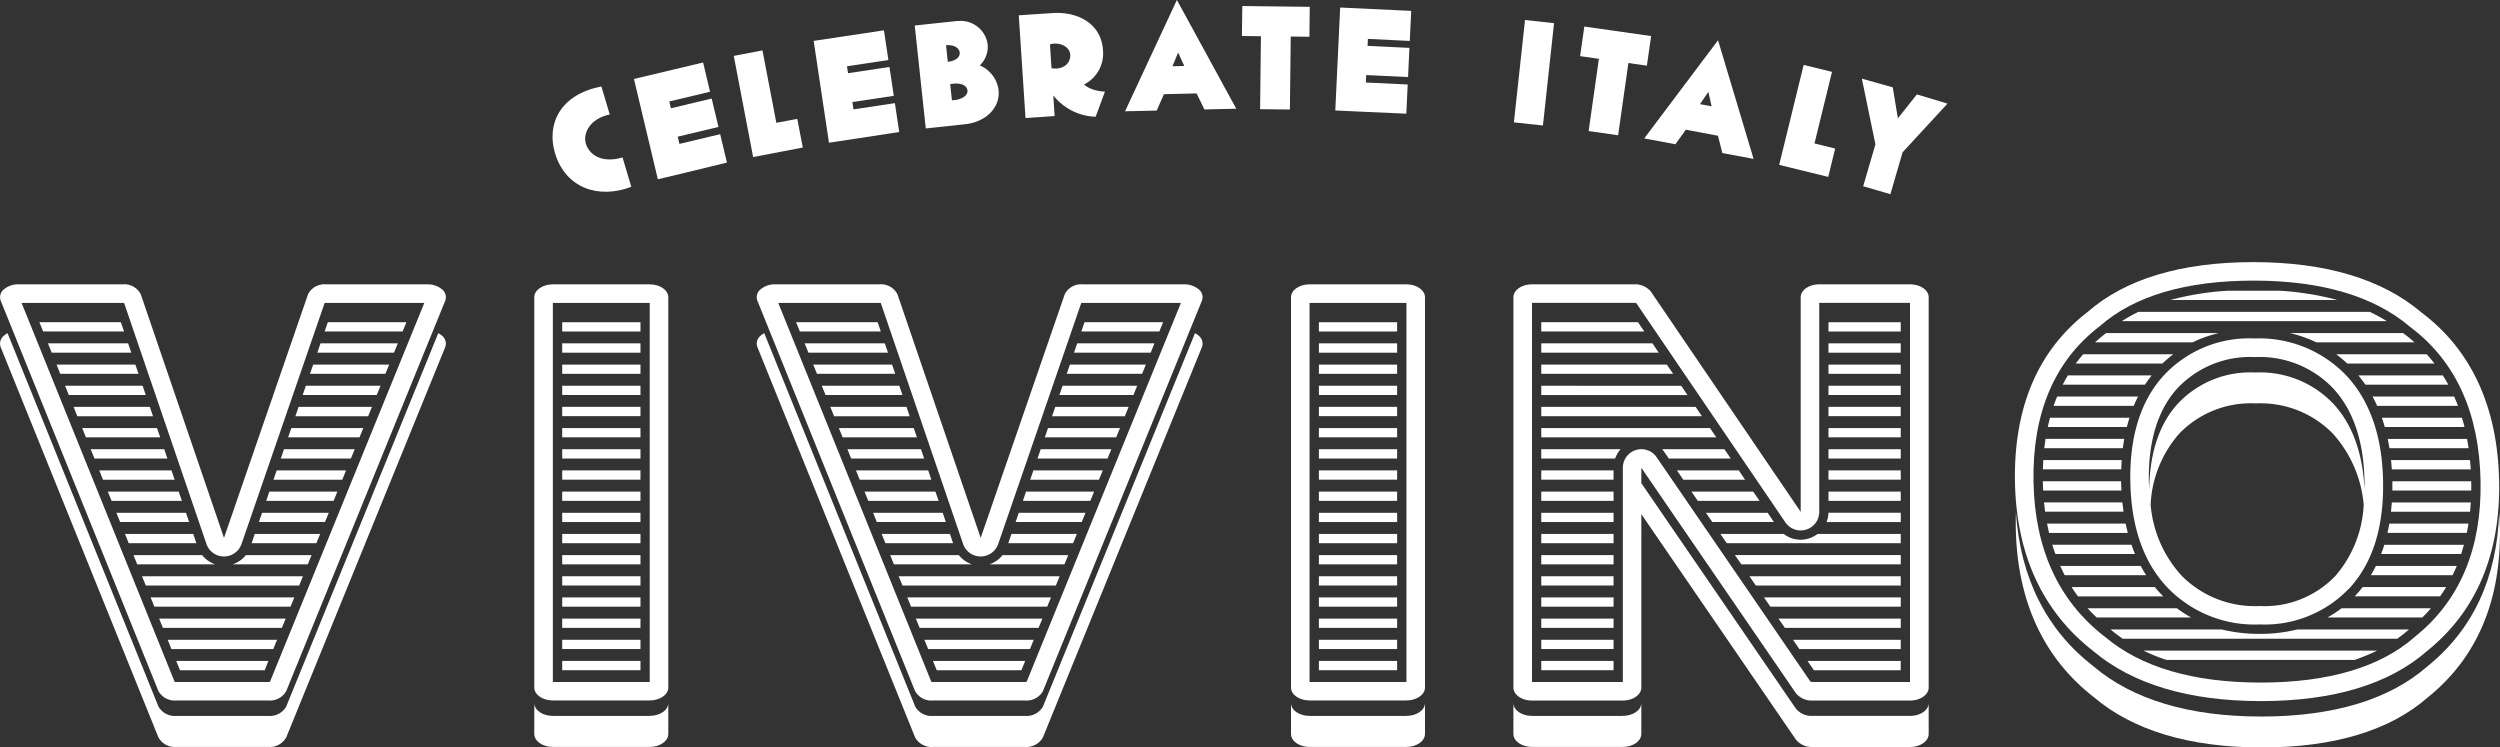 <svg xmlns="http://www.w3.org/2000/svg" xmlns:xlink="http://www.w3.org/1999/xlink" width="252.621" height="75.526" viewBox="0 0 252.621 75.526"><rect x="0" y="0" width="252.621" height="75.526" fill="#333333" stroke="none"/><defs><clipPath id="a"><rect width="252.621" height="75.527" fill="none"></rect></clipPath></defs><g transform="translate(0 0)"><g transform="translate(0 0)" clip-path="url(#a)"><path d="M12.4,13.64a.511.511,0,0,1,.142.012l8.316,24.341a1.872,1.872,0,0,0,1.773,1.268h0A1.879,1.879,0,0,0,24.406,38L32.8,13.652a.566.566,0,0,1,.149-.012h9.928l-15.6,38.29a1.2,1.2,0,0,1-.169.017h-9.3a1.257,1.257,0,0,1-.161-.017L2.18,13.64Zm3.61,39.228a1.891,1.891,0,0,0,1.8.948h9.3a1.9,1.9,0,0,0,1.812-.948l16.064-39.44a1.013,1.013,0,0,0-.305-1.148,2.263,2.263,0,0,0-1.5-.515H32.947a1.864,1.864,0,0,0-1.822,1L22.633,37.385,14.224,12.77A1.863,1.863,0,0,0,12.4,11.764H1.882a2.233,2.233,0,0,0-1.5.515,1.009,1.009,0,0,0-.308,1.145Z" transform="translate(0.001 16.968)" fill="#fff"></path><path d="M44.286,13.785,28.921,51.515a1.916,1.916,0,0,1-1.812.945h-9.3a1.9,1.9,0,0,1-1.8-.953L.765,13.787a1.594,1.594,0,0,0-.383.264,1.012,1.012,0,0,0-.31,1.15l15.937,39.43a1.9,1.9,0,0,0,1.8.965h9.3a1.916,1.916,0,0,0,1.812-.96L44.985,15.2a1.014,1.014,0,0,0-.305-1.148,1.776,1.776,0,0,0-.393-.269" transform="translate(0 19.883)" fill="#fff"></path><path d="M13.753,13.332l-.322.935H21.31l.383-.935Z" transform="translate(19.372 19.229)" fill="#fff"></path><path d="M1.629,13.332l.381.935h8.177l-.325-.935Z" transform="translate(2.35 19.229)" fill="#fff"></path><path d="M13.451,14.205l-.322.945h7.747l.383-.945Z" transform="translate(18.936 20.489)" fill="#fff"></path><path d="M1.984,14.205l.379.945h8.043l-.322-.945Z" transform="translate(2.862 20.489)" fill="#fff"></path><path d="M13.144,15.085l-.318.931h7.615l.381-.931Z" transform="translate(18.501 21.758)" fill="#fff"></path><path d="M2.339,15.085l.376.931h7.913l-.325-.931Z" transform="translate(3.373 21.758)" fill="#fff"></path><path d="M2.691,15.96l.381.935h7.777l-.32-.935Z" transform="translate(3.881 23.02)" fill="#fff"></path><path d="M12.845,15.96l-.322.935h7.486l.381-.935Z" transform="translate(18.063 23.02)" fill="#fff"></path><path d="M12.547,16.834l-.327.945h7.357l.379-.945Z" transform="translate(17.626 24.281)" fill="#fff"></path><path d="M3.045,16.834l.376.945h7.65l-.325-.945Z" transform="translate(4.393 24.281)" fill="#fff"></path><path d="M3.4,17.711l.376.933h7.508l-.322-.933Z" transform="translate(4.904 25.546)" fill="#fff"></path><path d="M12.247,17.711l-.327.933h7.217l.381-.933Z" transform="translate(17.192 25.546)" fill="#fff"></path><path d="M11.94,18.586l-.322.94H18.7l.388-.94Z" transform="translate(16.757 26.808)" fill="#fff"></path><path d="M3.753,18.586l.379.94H11.5l-.315-.94Z" transform="translate(5.414 26.808)" fill="#fff"></path><path d="M11.639,19.462l-.325.943h6.951l.383-.943Z" transform="translate(16.32 28.072)" fill="#fff"></path><path d="M4.107,19.462l.376.943h7.242l-.32-.943Z" transform="translate(5.925 28.072)" fill="#fff"></path><path d="M4.46,20.339l.381.935h7.107l-.325-.935Z" transform="translate(6.434 29.337)" fill="#fff"></path><path d="M11.331,20.339l-.318.935h6.812l.383-.935Z" transform="translate(15.886 29.337)" fill="#fff"></path><path d="M11.031,21.216l-.32.933h6.68l.383-.933Z" transform="translate(15.45 30.601)" fill="#fff"></path><path d="M4.815,21.216l.379.933h6.973l-.32-.933Z" transform="translate(6.945 30.601)" fill="#fff"></path><path d="M5.17,22.089l.379.938h6.836l-.32-.938Z" transform="translate(7.458 31.861)" fill="#fff"></path><path d="M10.732,22.089l-.322.938h6.546l.381-.938Z" transform="translate(15.015 31.861)" fill="#fff"></path><path d="M17.606,22.966H10.965a2.864,2.864,0,0,1-1.343.935h7.6Z" transform="translate(13.879 33.126)" fill="#fff"></path><path d="M12.461,22.966H5.522L5.9,23.9h7.894a2.813,2.813,0,0,1-1.334-.935" transform="translate(7.965 33.126)" fill="#fff"></path><path d="M5.875,23.842l.386.935H21.755l.383-.935Z" transform="translate(8.474 34.389)" fill="#fff"></path><path d="M6.232,24.717l.376.935H20.366l.386-.935Z" transform="translate(8.989 35.652)" fill="#fff"></path><path d="M6.583,25.593l.381.935H18.988l.386-.935Z" transform="translate(9.496 36.915)" fill="#fff"></path><path d="M6.939,26.47l.374.935H17.605l.383-.935Z" transform="translate(10.009 38.18)" fill="#fff"></path><path d="M7.291,27.345l.381.94h8.558l.376-.94Z" transform="translate(10.517 39.442)" fill="#fff"></path><path d="M43.7,13.64a.557.557,0,0,1,.147.012l8.314,24.341a1.867,1.867,0,0,0,1.771,1.268h0A1.876,1.876,0,0,0,55.71,38L64.1,13.652a.557.557,0,0,1,.149-.012h9.924L58.582,51.929a1.124,1.124,0,0,1-.166.017h-9.3a1.251,1.251,0,0,1-.164-.017L33.484,13.64Zm3.61,39.228a1.894,1.894,0,0,0,1.807.948h9.3a1.9,1.9,0,0,0,1.812-.948l16.061-39.44a1,1,0,0,0-.308-1.148,2.252,2.252,0,0,0-1.495-.515H64.253a1.855,1.855,0,0,0-1.82,1L53.939,37.385,45.53,12.77A1.865,1.865,0,0,0,43.7,11.764H33.186a2.231,2.231,0,0,0-1.5.515,1,1,0,0,0-.308,1.145Z" transform="translate(45.157 16.968)" fill="#fff"></path><path d="M75.592,13.785,60.23,51.515a1.917,1.917,0,0,1-1.81.945h-9.3a1.893,1.893,0,0,1-1.8-.953L32.071,13.787a1.594,1.594,0,0,0-.383.264,1.007,1.007,0,0,0-.308,1.15l15.934,39.43a1.9,1.9,0,0,0,1.8.965h9.3a1.918,1.918,0,0,0,1.81-.96L76.291,15.2a1.008,1.008,0,0,0-.308-1.148,1.654,1.654,0,0,0-.391-.269" transform="translate(45.158 19.883)" fill="#fff"></path><path d="M45.059,13.332l-.322.935h7.882L53,13.332Z" transform="translate(64.529 19.229)" fill="#fff"></path><path d="M32.935,13.332l.386.935H41.5l-.322-.935Z" transform="translate(47.506 19.229)" fill="#fff"></path><path d="M44.76,14.205l-.327.945h7.752l.381-.945Z" transform="translate(64.09 20.489)" fill="#fff"></path><path d="M33.291,14.205l.379.945h8.04l-.32-.945Z" transform="translate(48.019 20.489)" fill="#fff"></path><path d="M44.455,15.085l-.322.931H51.75l.379-.931Z" transform="translate(63.657 21.758)" fill="#fff"></path><path d="M33.645,15.085l.379.931h7.911l-.322-.931Z" transform="translate(48.53 21.758)" fill="#fff"></path><path d="M34,15.96l.386.935h7.769l-.318-.935Z" transform="translate(49.037 23.02)" fill="#fff"></path><path d="M44.152,15.96l-.322.935h7.481l.381-.935Z" transform="translate(63.221 23.02)" fill="#fff"></path><path d="M43.851,16.834l-.325.945H50.88l.381-.945Z" transform="translate(62.783 24.281)" fill="#fff"></path><path d="M34.352,16.834l.381.945h7.64l-.322-.945Z" transform="translate(49.55 24.281)" fill="#fff"></path><path d="M34.707,17.711l.376.933h7.508l-.32-.933Z" transform="translate(50.061 25.546)" fill="#fff"></path><path d="M43.549,17.711l-.322.933h7.215l.379-.933Z" transform="translate(62.351 25.546)" fill="#fff"></path><path d="M43.248,18.586l-.325.94H50l.388-.94Z" transform="translate(61.913 26.808)" fill="#fff"></path><path d="M35.061,18.586l.376.94H42.81l-.32-.94Z" transform="translate(50.572 26.808)" fill="#fff"></path><path d="M42.946,19.462l-.325.943H49.57l.383-.943Z" transform="translate(61.478 28.072)" fill="#fff"></path><path d="M35.413,19.462l.379.943h7.239l-.318-.943Z" transform="translate(51.08 28.072)" fill="#fff"></path><path d="M35.767,20.339l.381.935h7.107l-.322-.935Z" transform="translate(51.591 29.337)" fill="#fff"></path><path d="M42.637,20.339l-.318.935h6.814l.383-.935Z" transform="translate(61.042 29.337)" fill="#fff"></path><path d="M42.338,21.216l-.32.933H48.7l.381-.933Z" transform="translate(60.607 30.601)" fill="#fff"></path><path d="M36.123,21.216l.376.933h6.973l-.32-.933Z" transform="translate(52.104 30.601)" fill="#fff"></path><path d="M36.476,22.089l.379.938h6.839l-.32-.938Z" transform="translate(52.614 31.861)" fill="#fff"></path><path d="M42.042,22.089l-.327.938h6.551l.381-.938Z" transform="translate(60.169 31.861)" fill="#fff"></path><path d="M48.91,22.966H42.274a2.847,2.847,0,0,1-1.346.935h7.6Z" transform="translate(59.035 33.126)" fill="#fff"></path><path d="M43.764,22.966H36.83l.374.935h7.9a2.826,2.826,0,0,1-1.338-.935" transform="translate(53.124 33.126)" fill="#fff"></path><path d="M37.182,23.842l.381.935h15.5l.379-.935Z" transform="translate(53.631 34.389)" fill="#fff"></path><path d="M37.538,24.717l.376.935H51.672l.386-.935Z" transform="translate(54.145 35.652)" fill="#fff"></path><path d="M37.891,25.593l.381.935H50.291l.388-.935Z" transform="translate(54.654 36.915)" fill="#fff"></path><path d="M38.244,26.47l.379.935H48.915l.381-.935Z" transform="translate(55.164 38.18)" fill="#fff"></path><path d="M38.6,27.345l.381.94h8.556l.381-.94Z" transform="translate(55.675 39.442)" fill="#fff"></path><path d="M33.77,51.944H23.981V13.64H33.77Zm0-40.18H23.981c-1.033,0-1.876.579-1.876,1.307v39.44c0,.721.843,1.3,1.876,1.3H33.77c1.033,0,1.876-.584,1.876-1.3V13.071c0-.728-.843-1.307-1.876-1.307" transform="translate(31.884 16.968)" fill="#fff"></path><path d="M33.77,30.389H23.981c-1.033,0-1.876-.579-1.876-1.3v3.121c0,.728.843,1.314,1.876,1.314H33.77c1.033,0,1.876-.586,1.876-1.314V29.085c0,.725-.843,1.3-1.876,1.3" transform="translate(31.884 41.952)" fill="#fff"></path><rect width="7.909" height="0.935" transform="translate(56.81 32.562)" fill="#fff"></rect><rect width="7.909" height="0.945" transform="translate(56.81 34.694)" fill="#fff"></rect><rect width="7.909" height="0.931" transform="translate(56.81 36.844)" fill="#fff"></rect><rect width="7.909" height="0.935" transform="translate(56.81 38.978)" fill="#fff"></rect><rect width="7.909" height="0.94" transform="translate(56.81 41.111)" fill="#fff"></rect><rect width="7.909" height="0.933" transform="translate(56.81 43.257)" fill="#fff"></rect><rect width="7.909" height="0.943" transform="translate(56.81 45.392)" fill="#fff"></rect><rect width="7.909" height="0.938" transform="translate(56.81 47.532)" fill="#fff"></rect><rect width="7.909" height="0.935" transform="translate(56.81 49.676)" fill="#fff"></rect><rect width="7.909" height="0.933" transform="translate(56.81 51.818)" fill="#fff"></rect><rect width="7.909" height="0.938" transform="translate(56.81 53.953)" fill="#fff"></rect><rect width="7.909" height="0.935" transform="translate(56.81 56.092)" fill="#fff"></rect><rect width="7.909" height="0.935" transform="translate(56.81 58.229)" fill="#fff"></rect><rect width="7.909" height="0.935" transform="translate(56.81 60.369)" fill="#fff"></rect><rect width="7.909" height="0.935" transform="translate(56.81 62.509)" fill="#fff"></rect><rect width="7.909" height="0.935" transform="translate(56.81 64.648)" fill="#fff"></rect><rect width="7.909" height="0.94" transform="translate(56.81 66.785)" fill="#fff"></rect><path d="M65.077,51.944H55.285V13.64h9.792Zm0-40.18H55.29c-1.04,0-1.878.579-1.878,1.307v39.44c0,.721.838,1.3,1.878,1.3h9.787c1.026,0,1.873-.584,1.873-1.3V13.071c0-.728-.848-1.307-1.873-1.307" transform="translate(77.042 16.968)" fill="#fff"></path><path d="M65.077,30.389H55.29c-1.04,0-1.878-.579-1.878-1.3v3.121c0,.728.838,1.314,1.878,1.314h9.787c1.026,0,1.873-.586,1.873-1.314V29.085c0,.725-.848,1.3-1.873,1.3" transform="translate(77.042 41.952)" fill="#fff"></path><rect width="7.906" height="0.935" transform="translate(133.272 32.562)" fill="#fff"></rect><rect width="7.906" height="0.945" transform="translate(133.272 34.694)" fill="#fff"></rect><rect width="7.906" height="0.931" transform="translate(133.272 36.844)" fill="#fff"></rect><rect width="7.906" height="0.935" transform="translate(133.272 38.978)" fill="#fff"></rect><rect width="7.906" height="0.94" transform="translate(133.272 41.111)" fill="#fff"></rect><rect width="7.906" height="0.933" transform="translate(133.272 43.257)" fill="#fff"></rect><rect width="7.906" height="0.943" transform="translate(133.272 45.392)" fill="#fff"></rect><rect width="7.906" height="0.938" transform="translate(133.272 47.532)" fill="#fff"></rect><rect width="7.906" height="0.935" transform="translate(133.272 49.676)" fill="#fff"></rect><rect width="7.906" height="0.933" transform="translate(133.272 51.818)" fill="#fff"></rect><rect width="7.906" height="0.938" transform="translate(133.272 53.953)" fill="#fff"></rect><rect width="7.906" height="0.935" transform="translate(133.272 56.092)" fill="#fff"></rect><rect width="7.906" height="0.935" transform="translate(133.272 58.229)" fill="#fff"></rect><rect width="7.906" height="0.935" transform="translate(133.272 60.369)" fill="#fff"></rect><rect width="7.906" height="0.935" transform="translate(133.272 62.509)" fill="#fff"></rect><rect width="7.906" height="0.935" transform="translate(133.272 64.648)" fill="#fff"></rect><rect width="7.906" height="0.94" transform="translate(133.272 66.785)" fill="#fff"></rect><path d="M74.985,28.509A1.878,1.878,0,0,0,73.671,30.3V51.944H64.492V13.637H74.816a.682.682,0,0,1,.217.032L90.089,35.81a1.877,1.877,0,0,0,1.553.821,1.948,1.948,0,0,0,.55-.083,1.871,1.871,0,0,0,1.324-1.793V13.637h9.174V51.944H92.851a.926.926,0,0,1-.222-.032L77.088,29.239a1.869,1.869,0,0,0-1.549-.818,1.9,1.9,0,0,0-.554.088M91.156,53.075a2.062,2.062,0,0,0,1.7.745h9.838c1.036,0,1.881-.589,1.881-1.309V13.066c0-.718-.845-1.3-1.881-1.3H93.515c-1.033,0-1.873.584-1.873,1.3V34.754L76.509,12.506a2.055,2.055,0,0,0-1.693-.742H64.492c-1.038,0-1.878.584-1.878,1.3V52.511c0,.721.84,1.309,1.878,1.309h9.179c1.031,0,1.868-.589,1.868-1.309V34.984L91.156,57.762a2.065,2.065,0,0,0,1.7.75h9.838c1.036,0,1.881-.591,1.881-1.319V54.071c0,.728-.845,1.3-1.881,1.3H92.851a2.052,2.052,0,0,1-1.7-.74L75.539,31.858V30.3Z" transform="translate(90.315 16.968)" fill="#fff"></path><path d="M73.67,30.389H64.494c-1.038,0-1.881-.579-1.881-1.3v3.121c0,.728.843,1.314,1.881,1.314H73.67c1.031,0,1.868-.586,1.868-1.314V29.085c0,.725-.838,1.3-1.868,1.3" transform="translate(90.313 41.952)" fill="#fff"></path><path d="M63.766,13.332v.935H74.18l-.637-.935Z" transform="translate(91.976 19.229)" fill="#fff"></path><rect width="7.3" height="0.935" transform="translate(184.766 32.562)" fill="#fff"></rect><rect width="7.3" height="0.945" transform="translate(184.766 34.694)" fill="#fff"></rect><path d="M63.766,14.205v.945H75.634L75,14.205Z" transform="translate(91.976 20.489)" fill="#fff"></path><path d="M63.766,15.085v.931H77.092l-.637-.931Z" transform="translate(91.976 21.758)" fill="#fff"></path><rect width="7.3" height="0.931" transform="translate(184.766 36.844)" fill="#fff"></rect><path d="M63.766,15.96V16.9H78.542l-.633-.935Z" transform="translate(91.976 23.02)" fill="#fff"></path><rect width="7.3" height="0.935" transform="translate(184.766 38.978)" fill="#fff"></rect><path d="M63.766,16.834v.94H80l-.635-.94Z" transform="translate(91.976 24.281)" fill="#fff"></path><rect width="7.3" height="0.94" transform="translate(184.766 41.111)" fill="#fff"></rect><path d="M63.766,17.711v.933H81.454l-.635-.933Z" transform="translate(91.976 25.546)" fill="#fff"></path><rect width="7.3" height="0.933" transform="translate(184.766 43.257)" fill="#fff"></rect><path d="M63.766,19.526H71.23a2.831,2.831,0,0,1,.55-.94H63.766Z" transform="translate(91.977 26.808)" fill="#fff"></path><path d="M68.988,18.867l.452.659H75.7l-.642-.94H68.766a2.246,2.246,0,0,1,.222.281" transform="translate(99.189 26.808)" fill="#fff"></path><rect width="7.3" height="0.943" transform="translate(184.766 45.392)" fill="#fff"></rect><path d="M69.378,19.462l.645.943h6.245l-.637-.943Z" transform="translate(100.072 28.072)" fill="#fff"></path><rect width="7.305" height="0.938" transform="translate(155.743 47.532)" fill="#fff"></rect><rect width="7.3" height="0.938" transform="translate(184.766 47.532)" fill="#fff"></rect><rect width="7.305" height="0.935" transform="translate(155.743 49.676)" fill="#fff"></rect><path d="M69.98,20.339l.642.935h6.24l-.645-.935Z" transform="translate(100.939 29.337)" fill="#fff"></path><rect width="7.3" height="0.935" transform="translate(184.766 49.676)" fill="#fff"></rect><rect width="7.305" height="0.933" transform="translate(155.743 51.818)" fill="#fff"></rect><path d="M70.579,21.216l.647.933h6.223l-.635-.933Z" transform="translate(101.803 30.601)" fill="#fff"></path><path d="M83.066,21.214H75.761a2.779,2.779,0,0,1-.191.938h7.5Z" transform="translate(109.003 30.599)" fill="#fff"></path><rect width="7.305" height="0.938" transform="translate(155.743 53.953)" fill="#fff"></rect><path d="M71.823,23.03H89.4v-.94H81a3.027,3.027,0,0,1-.887.459,2.784,2.784,0,0,1-2.54-.459h-6.4Z" transform="translate(102.668 31.862)" fill="#fff"></path><rect width="7.305" height="0.935" transform="translate(155.743 56.092)" fill="#fff"></rect><path d="M71.779,22.966l.645.935h16.11v-.935Z" transform="translate(103.535 33.125)" fill="#fff"></path><rect width="7.305" height="0.935" transform="translate(155.743 58.229)" fill="#fff"></rect><path d="M72.38,23.842l.637.935H87.665v-.935Z" transform="translate(104.402 34.389)" fill="#fff"></path><path d="M72.981,24.717l.642.935H86.8v-.935Z" transform="translate(105.268 35.652)" fill="#fff"></path><rect width="7.305" height="0.935" transform="translate(155.743 60.369)" fill="#fff"></rect><rect width="7.305" height="0.935" transform="translate(155.743 62.509)" fill="#fff"></rect><path d="M73.579,25.593l.645.935H85.936v-.935Z" transform="translate(106.132 36.915)" fill="#fff"></path><rect width="7.305" height="0.935" transform="translate(155.743 64.648)" fill="#fff"></rect><path d="M74.181,26.47l.645.935H85.069V26.47Z" transform="translate(106.999 38.18)" fill="#fff"></path><path d="M74.781,27.345l.645.94H84.2v-.94Z" transform="translate(107.865 39.442)" fill="#fff"></path><rect width="7.305" height="0.94" transform="translate(155.743 66.785)" fill="#fff"></rect><path d="M90.187,30.8a11.68,11.68,0,0,1,2.906-7.2,10.045,10.045,0,0,1,7.723-3.036,10.216,10.216,0,0,1,7.772,3.038,12.3,12.3,0,0,1,3.129,7.205,11.827,11.827,0,0,1-2.872,7.2,9.9,9.9,0,0,1-7.669,3.031A10.4,10.4,0,0,1,93.345,38a12.109,12.109,0,0,1-3.158-7.2M93.01,18.917a10.056,10.056,0,0,1,7.723-3.033,10.24,10.24,0,0,1,7.779,3.036c2.11,2.191,3.219,5.4,3.29,9.54q.007.4,0,.784c-.186-3.764-1.29-6.709-3.266-8.761a10.206,10.206,0,0,0-7.774-3.041,10.03,10.03,0,0,0-7.723,3.038c-1.932,2.037-2.936,4.98-3,8.758-.015-.254-.024-.515-.034-.779-.066-4.159.943-7.366,3-9.542M110.219,39.3c2.379-2.54,3.539-6.189,3.456-10.842-.076-4.633-1.368-8.28-3.827-10.83A12.186,12.186,0,0,0,100.7,14a11.79,11.79,0,0,0-9.064,3.61c-2.406,2.535-3.581,6.182-3.5,10.844s1.382,8.307,3.874,10.844a12.22,12.22,0,0,0,9.191,3.6,11.786,11.786,0,0,0,9.012-3.607" transform="translate(127.131 20.2)" fill="#fff"></path><path d="M91.882,17.357c.029-.02.061-.044.093-.068,3.461-3.036,8.68-4.572,15.512-4.572s12.139,1.563,15.761,4.636c.034.022.056.049.088.071,4.58,3.439,6.961,8.685,7.081,15.6.115,6.778-2.105,12.048-6.612,15.658-.02.022-.046.042-.061.059-3.478,3.041-8.707,4.592-15.544,4.592s-12.136-1.563-15.754-4.638c-.024-.02-.044-.032-.066-.046-4.621-3.59-7.02-8.846-7.139-15.624-.12-6.912,2.115-12.18,6.641-15.663m-.637,32.76c3.981,3.373,9.691,5.083,16.987,5.083s12.95-1.71,16.76-5.046c4.97-3.991,7.43-9.755,7.3-17.133-.134-7.525-2.8-13.3-7.845-17.09-3.979-3.375-9.691-5.088-16.992-5.088s-12.947,1.712-16.733,5.026C85.71,19.721,83.239,25.5,83.366,33.02c.129,7.379,2.8,13.147,7.879,17.1" transform="translate(120.241 15.639)" fill="#fff"></path><path d="M124.969,36.783c-3.81,3.336-9.462,5.048-16.757,5.048S95.2,40.12,91.224,36.737c-4.726-3.659-7.357-8.9-7.811-15.541-.015.518-.024,1.045-.012,1.578.127,7.379,2.8,13.143,7.874,17.09,3.979,3.38,9.694,5.092,16.987,5.092s12.952-1.712,16.76-5.051c4.973-3.988,7.43-9.757,7.3-17.131-.012-.532-.037-1.06-.073-1.578-.22,6.643-2.662,11.882-7.281,15.587" transform="translate(120.291 30.573)" fill="#fff"></path><path d="M100.86,12.03H95.595a28.432,28.432,0,0,0-5.806.935h16.889a28.639,28.639,0,0,0-5.818-.935" transform="translate(129.512 17.351)" fill="#fff"></path><path d="M112.837,12.9H89.459a15.7,15.7,0,0,0-1.671.935h26.764a17.454,17.454,0,0,0-1.715-.935" transform="translate(126.626 18.614)" fill="#fff"></path><path d="M97.42,14.719h9.921c-.31-.274-.625-.537-.962-.789-.049-.034-.093-.076-.134-.105a.455.455,0,0,1-.054-.046H94.733a13,13,0,0,1,2.687.94" transform="translate(136.644 19.874)" fill="#fff"></path><path d="M99.189,13.779h-11.4a.866.866,0,0,1-.105.09c-.349.271-.684.557-1.006.85h9.855a12.552,12.552,0,0,1,2.657-.94" transform="translate(125.024 19.874)" fill="#fff"></path><path d="M97.775,15.592h8.812c-.252-.32-.508-.635-.784-.935H96.652a12.668,12.668,0,0,1,1.124.935" transform="translate(139.412 21.141)" fill="#fff"></path><path d="M95.731,14.657h-9.1c-.264.3-.51.613-.755.935h8.761a11.592,11.592,0,0,1,1.089-.935" transform="translate(123.875 21.141)" fill="#fff"></path><path d="M98.28,16.466h8.375c-.171-.32-.357-.63-.552-.935H97.572c.244.3.488.613.708.935" transform="translate(140.739 22.401)" fill="#fff"></path><path d="M94.327,15.532H85.862c-.188.308-.361.613-.525.935h8.312c.213-.325.442-.635.679-.935" transform="translate(123.091 22.403)" fill="#fff"></path><path d="M98.615,17.347h8.172c-.125-.32-.247-.633-.386-.94H98.161c.169.308.31.615.454.94" transform="translate(141.588 23.665)" fill="#fff"></path><path d="M93.5,16.407H85.321c-.125.308-.249.62-.359.94h8.1c.134-.325.271-.633.43-.94" transform="translate(122.55 23.665)" fill="#fff"></path><path d="M92.973,17.283H84.947c-.081.305-.159.62-.227.938h7.989c.083-.318.171-.633.264-.938" transform="translate(122.201 24.928)" fill="#fff"></path><path d="M98.838,18.221h8.055c-.076-.32-.166-.635-.261-.938H98.545c.105.3.2.618.293.938" transform="translate(142.142 24.928)" fill="#fff"></path><path d="M98.963,19.1h7.994c-.046-.318-.1-.625-.154-.94H98.787c.068.308.122.623.176.94" transform="translate(142.491 26.191)" fill="#fff"></path><path d="M92.658,18.158H84.705c-.046.318-.088.623-.129.94h7.935c.049-.318.088-.633.147-.94" transform="translate(121.993 26.191)" fill="#fff"></path><path d="M99,19.977h7.982c-.022-.318-.051-.625-.081-.943H98.923c.037.31.059.625.081.943" transform="translate(142.687 27.454)" fill="#fff"></path><path d="M92.481,19.035H84.558c-.02.313-.034.62-.039.935h7.916c.01-.315.027-.625.046-.935" transform="translate(121.911 27.456)" fill="#fff"></path><path d="M92.425,19.939l0-.027H84.516v.027c.007.31.022.608.034.909h7.906c-.012-.3-.027-.6-.032-.909" transform="translate(121.907 28.721)" fill="#fff"></path><path d="M98.978,19.939c0,.31,0,.611,0,.909h7.97c0-.3.012-.6,0-.909l0-.027H98.978Z" transform="translate(142.767 28.721)" fill="#fff"></path><path d="M92.482,20.786H84.566c.027.315.066.625.11.938H92.6c-.044-.313-.085-.623-.117-.938" transform="translate(121.979 29.981)" fill="#fff"></path><path d="M98.921,21.725h7.989c.027-.308.056-.625.078-.938H99.009c-.024.313-.051.63-.088.938" transform="translate(142.684 29.983)" fill="#fff"></path><path d="M92.63,21.664H84.692c.061.313.129.628.2.938h7.955c-.078-.31-.154-.625-.217-.938" transform="translate(122.16 31.248)" fill="#fff"></path><path d="M98.777,22.6h8.011c.064-.31.125-.625.169-.938H98.968c-.056.313-.122.63-.191.938" transform="translate(142.477 31.248)" fill="#fff"></path><path d="M92.908,22.538h-8c.1.318.2.633.318.938h8.04c-.125-.305-.247-.62-.357-.938" transform="translate(122.471 32.508)" fill="#fff"></path><path d="M98.513,23.472H106.6c.1-.305.193-.615.283-.933H98.838c-.1.318-.208.633-.325.933" transform="translate(142.096 32.51)" fill="#fff"></path><path d="M98.086,24.354h8.268c.149-.308.293-.62.427-.94H98.606c-.161.322-.335.635-.52.94" transform="translate(141.48 33.772)" fill="#fff"></path><path d="M93.372,23.414H85.234c.144.32.3.633.452.94h8.241c-.2-.305-.383-.618-.554-.94" transform="translate(122.942 33.772)" fill="#fff"></path><path d="M94.86,25.119a9.98,9.98,0,0,1-.74-.83H85.708c.205.325.423.64.645.943H94.97a1.191,1.191,0,0,0-.11-.112" transform="translate(123.626 35.034)" fill="#fff"></path><path d="M97.534,25.11l-.117.115h8.634c.215-.3.418-.611.615-.935H98.225c-.222.288-.452.559-.691.821" transform="translate(140.515 35.034)" fill="#fff"></path><path d="M87.292,26.1h9.55a11.3,11.3,0,0,1-1.446-.935H86.369c.3.327.606.64.923.935" transform="translate(124.579 36.297)" fill="#fff"></path><path d="M96.291,26.1h9.582a12.186,12.186,0,0,0,.879-.935H97.715a10.746,10.746,0,0,1-1.424.935" transform="translate(138.891 36.297)" fill="#fff"></path><path d="M102.406,26.488a15.94,15.94,0,0,1-3.849-.445H87.317l.024.015a14.749,14.749,0,0,0,1.211.921h27.731a13.589,13.589,0,0,0,1.128-.877.267.267,0,0,1,.071-.059H106.189a15.584,15.584,0,0,1-3.783.445" transform="translate(125.947 37.564)" fill="#fff"></path><path d="M91,27.856h19.012a19.226,19.226,0,0,0,2.279-.938H88.678A20.211,20.211,0,0,0,91,27.856" transform="translate(127.91 38.826)" fill="#fff"></path><path d="M23.106,10.3c-.862-2.9.488-5.918,4.694-6.722l.843,2.828c-2.03.418-2.723,1.917-2.416,2.95.32,1.075,1.57,2.025,3.708,1.39l.884,2.97c-3.361,1.277-6.67.09-7.713-3.417" transform="translate(32.972 5.163)" fill="#fff"></path><path d="M29.8,6.523l.164.689,4.118-.984.686,2.87-4.118.984.173.73,4.118-.982.684,2.87-4.113,1-2.87.686L26.228,4.251l6.988-1.666.7,2.955Z" transform="translate(37.832 3.729)" fill="#fff"></path><path d="M36.774,9l.557,2.9-5.017.962L30.358,2.64l2.9-.554,1.4,7.317Z" transform="translate(43.789 3.008)" fill="#fff"></path><path d="M37.032,4.887l.105.7,4.186-.63.437,2.919L37.576,8.5l.11.742,4.186-.628.437,2.916-4.184.642-2.916.44L33.664,2.322l7.1-1.067.452,3Z" transform="translate(48.556 1.809)" fill="#fff"></path><path d="M46.316,7.855c.193,1.79-1.314,3.229-3.353,3.446-.381.042-.8.1-4,.43l-1.116-10.4L42.215.865V.88a2.745,2.745,0,0,1,3,2.347,2.6,2.6,0,0,1-.794,2.135,3.149,3.149,0,0,1,1.9,2.494M41,3.249,41.189,5c.7-.076,1.26-.418,1.2-.945s-.681-.8-1.382-.728ZM43.177,7.9c-.061-.557-.706-.769-1.47-.689a1.8,1.8,0,0,0-.276.046l.176,1.627c.843-.015,1.632-.413,1.57-.984" transform="translate(54.585 1.247)" fill="#fff"></path><path d="M49.918,11.025a5.681,5.681,0,0,1-4.282-2.157l.137,2.088-2.943.2L42.149.775,45.563.55c2.606-.171,4.921,1.111,5.092,3.717a3.5,3.5,0,0,1-1.912,3.5,2.637,2.637,0,0,0,.828.479,4.354,4.354,0,0,0,1.287.239ZM45.456,6.116c1.062.21,1.954-.41,1.893-1.365-.059-.869-1.165-1.314-2.049-1.033Z" transform="translate(60.796 0.771)" fill="#fff"></path><path d="M53.778,9.442l-3.3.076-.73,1.656-3.2.073L51.788,0l6,10.988-3.217.073ZM52.533,6.668l-.62-1.358-.574,1.385Z" transform="translate(67.135 -0.001)" fill="#fff"></path><path d="M58.2,3.354l-1.888-.022-.085,7.374-3.011-.034L53.3,3.3l-1.92-.022L51.419.25l6.814.081Z" transform="translate(74.114 0.36)" fill="#fff"></path><path d="M58.54,3.484l-.032.708,4.228.2L62.6,7.341l-4.23-.2-.037.752,4.23.2-.139,2.948-4.23-.186-2.948-.139.493-10.4,7.178.339-.144,3.036Z" transform="translate(79.683 0.445)" fill="#fff"></path><rect width="10.402" height="2.951" transform="matrix(0.108, -0.994, 0.994, 0.108, 152.977, 12.363)" fill="#fff"></rect><path d="M72.119,5.052l-1.868-.266-1.038,7.3-2.98-.425,1.038-7.3-1.9-.271L65.8,1.1l6.748.96Z" transform="translate(94.295 1.583)" fill="#fff"></path><path d="M75.478,11.315l-3.248-.608-1.055,1.468-3.148-.589,7.457-9.921,3.593,11.99-3.16-.591Zm-.645-2.972-.327-1.458-.848,1.238Z" transform="translate(98.121 2.401)" fill="#fff"></path><path d="M79.268,11.136,78.567,14l-4.958-1.214,2.474-10.1,2.865.7-1.771,7.234Z" transform="translate(106.174 3.875)" fill="#fff"></path><path d="M85.683,5.775l-4.536,4.917-1.233,4.235-2.748-.8L78.4,9.893,77.03,3.255l3.124.879.515,3.131,1.92-2.42Z" transform="translate(111.108 4.694)" fill="#fff"></path></g></g></svg>